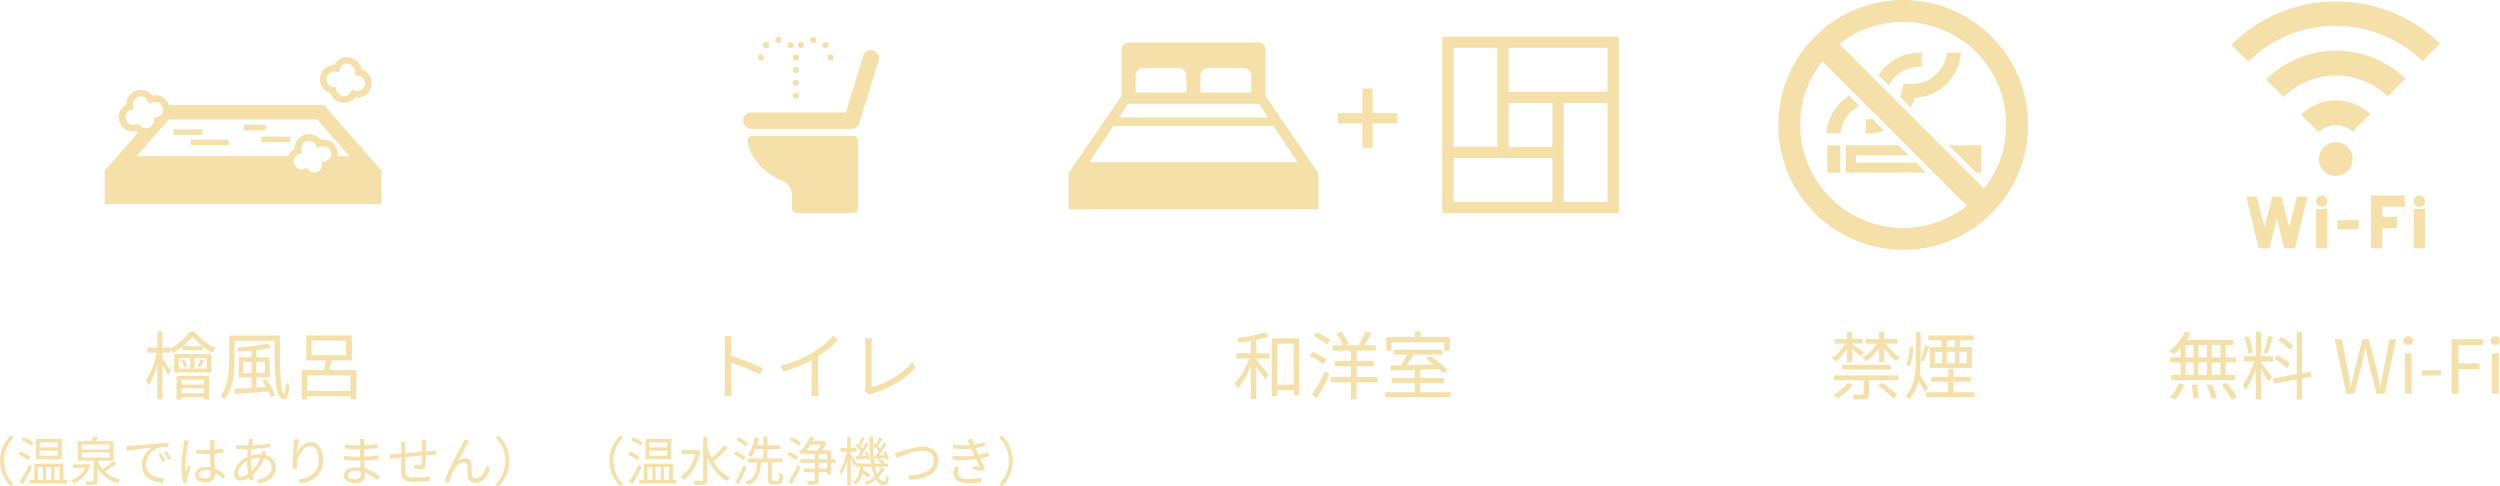 <?xml version="1.0" encoding="UTF-8"?><svg id="_レイヤー_2" xmlns="http://www.w3.org/2000/svg" viewBox="0 0 471.76 91.72"><defs><style>.cls-1{fill-rule:evenodd;}.cls-1,.cls-2{fill:#f4e0a8;stroke-width:0px;}</style></defs><g id="TXT"><rect class="cls-2" x="344.8" y="27.42" width="2.47" height="5.14"/><path class="cls-2" d="M353.31,22.46c-.24.03-.48.05-.72.06h-.52v2.65h.54c1-.03,1.97-.21,2.88-.52l-2.18-2.18Z"/><path class="cls-2" d="M360.56,20.28c.31-.58.55-1.19.73-1.83,2.08-.09,4.08-.9,5.66-2.29,1.65-1.45,2.72-3.44,3.02-5.6l.08-.6h-2.65l-.08.44c-.22,1.32-.84,2.52-1.79,3.48-1.22,1.23-2.84,1.92-4.56,1.95l-1.75.02-.42,1.7c-.06.26-.14.51-.23.75l1.99,1.99Z"/><path class="cls-2" d="M356.42,16.14c1.08-2.1,3.24-3.49,5.68-3.55h.52v-2.65h-.54c-3.14.06-5.97,1.72-7.59,4.26l1.93,1.93Z"/><path class="cls-2" d="M348.92,18.07c-.41.26-.81.56-1.18.88-1.65,1.45-2.72,3.44-3.02,5.6l-.08.6h2.65l.08-.44c.22-1.32.84-2.52,1.79-3.48.5-.51,1.07-.92,1.69-1.24l-1.93-1.93Z"/><polygon class="cls-2" points="372.85 32.57 373.82 32.57 373.82 27.42 367.71 27.42 372.85 32.57"/><polygon class="cls-2" points="361.54 30.68 350.22 30.68 350.22 29.31 360.16 29.31 358.28 27.42 348.33 27.42 348.33 32.57 363.42 32.57 361.54 30.68"/><path class="cls-2" d="M359.14,0c-13.02,0-23.57,10.55-23.57,23.57s10.55,23.57,23.57,23.57,23.57-10.55,23.57-23.57S372.15,0,359.14,0ZM372.88,9.83c3.67,3.67,5.69,8.55,5.69,13.74,0,4.43-1.47,8.62-4.18,12.04l-27.3-27.3c3.42-2.71,7.62-4.18,12.04-4.18,5.19,0,10.07,2.02,13.74,5.69ZM345.39,37.31c-3.67-3.67-5.69-8.55-5.69-13.74,0-4.43,1.47-8.62,4.18-12.04l27.3,27.3c-3.42,2.71-7.62,4.18-12.04,4.18-5.19,0-10.07-2.02-13.74-5.69Z"/><path class="cls-2" d="M150.26,40.18c-.45,0-.82-.37-.82-.82v-2.62c0-1.13-.67-2.14-1.71-2.58-2.1-.89-3.84-2.18-5.01-3.72-.89-1.17-1.46-2.49-1.63-3.84-.03-.23.04-.47.2-.64.15-.18.38-.28.61-.28h19.19c.45,0,.82.37.82.82v12.86c0,.45-.37.82-.82.82h-10.84Z"/><path class="cls-2" d="M160.65,24.32s-18.88,0-18.88,0c-.85,0-1.54-.69-1.54-1.54s.69-1.54,1.54-1.54h17.86l3.31-10.87.03-.05c.26-.53.79-.86,1.38-.86.24,0,.46.05.67.16.37.18.64.49.78.88.13.37.11.76-.05,1.12l-3.68,11.79-.02.05c-.26.53-.79.86-1.38.86,0,0-.01,0-.02,0Z"/><path class="cls-2" d="M143.58,11.42s-.08,0-.12-.01c-.04,0-.07-.02-.11-.03-.04-.01-.07-.03-.1-.05-.03-.02-.06-.05-.09-.07-.11-.11-.17-.26-.17-.42,0-.04,0-.08.01-.11,0-.04.02-.07.03-.11.01-.04.03-.07.05-.1.02-.03.05-.06.07-.09.03-.03.06-.05.09-.07.03-.02.07-.04.1-.05.04-.01.07-.03.11-.03.08-.02.15-.02.23,0,.04,0,.07.02.11.03.04.01.07.03.1.05.03.02.06.05.09.07.03.03.05.06.07.09.02.03.04.07.05.1.01.04.03.07.03.11,0,.04.01.08.01.11,0,.16-.06.31-.17.42-.03.03-.06.05-.09.07-.03.02-.07.04-.1.05-.04.02-.07.03-.11.03-.04,0-.08.01-.12.01Z"/><path class="cls-2" d="M144.13,8.92c-.23-.23-.23-.6,0-.83h0c.23-.23.6-.23.83,0h0c.23.23.23.6,0,.83h0c-.12.12-.27.17-.42.17h0c-.15,0-.3-.06-.42-.17ZM148.78,8.92h0c-.23-.23-.23-.6,0-.83h0c.23-.23.6-.23.83,0h0c.23.23.23.6,0,.83h0c-.12.12-.27.17-.42.17h0c-.15,0-.3-.06-.42-.17ZM146.28,7.55c0-.33.26-.59.59-.59h0c.33,0,.59.26.59.59h0c0,.33-.26.59-.59.59h0c-.33,0-.59-.26-.59-.59Z"/><path class="cls-2" d="M150.16,11.42s-.08,0-.11-.01c-.04,0-.08-.02-.11-.03-.04-.01-.07-.03-.1-.05-.03-.02-.06-.05-.09-.07-.03-.03-.05-.06-.07-.09-.02-.03-.04-.07-.05-.1-.01-.04-.03-.07-.03-.11,0-.04-.01-.08-.01-.11s0-.08.01-.12c0-.04.02-.07.03-.11.02-.04.03-.07.05-.1.02-.03.05-.06.07-.09.03-.03.06-.05.09-.07.03-.02.07-.04.1-.05.04-.01.07-.03.11-.03.08-.02.15-.02.23,0,.04,0,.07.02.11.03.04.01.07.03.1.05.03.02.06.05.09.07.03.03.05.06.07.09.02.03.04.07.05.1.01.04.03.07.03.11,0,.04.01.08.01.12s0,.08-.01.11c0,.04-.02.08-.03.11-.02.04-.03.07-.05.1-.02.03-.05.06-.07.09s-.06.05-.09.07c-.03.02-.07.04-.1.05-.04.02-.07.03-.11.03-.04,0-.08.01-.12.01Z"/><path class="cls-2" d="M150.71,8.92c-.23-.23-.23-.6,0-.83h0c.23-.23.6-.23.83,0h0c.23.23.23.6,0,.83h0c-.12.12-.27.17-.42.17h0c-.15,0-.3-.06-.42-.17ZM155.36,8.92c-.23-.23-.23-.6,0-.83h0c.23-.23.6-.23.83,0h0c.23.23.23.6,0,.83h0c-.11.12-.27.17-.42.17h0c-.15,0-.3-.06-.42-.17ZM152.86,7.55c0-.33.26-.59.59-.59h0c.33,0,.59.26.59.59h0c0,.33-.26.59-.59.59h0c-.33,0-.59-.26-.59-.59Z"/><path class="cls-2" d="M156.74,11.42s-.08,0-.12-.01c-.04,0-.07-.02-.11-.03-.04-.02-.07-.03-.1-.05-.03-.02-.06-.05-.09-.07-.03-.03-.05-.06-.07-.09-.02-.03-.04-.07-.05-.1-.01-.04-.03-.07-.03-.11,0-.04-.01-.08-.01-.12s0-.08.01-.11c0-.04.02-.07.03-.11.01-.04.03-.07.05-.1.02-.03.05-.06.07-.09.03-.03.06-.05.09-.07.03-.02.07-.04.1-.05.04-.01.07-.03.11-.03.08-.02.15-.02.23,0,.04,0,.07.02.11.03.04.01.07.03.1.05.03.02.06.05.09.07.03.03.05.06.07.09.02.03.04.07.05.1.01.04.03.07.03.11,0,.04.01.08.01.11s0,.08-.01.12c0,.04-.02.08-.03.11-.01.04-.03.07-.05.1-.02.03-.05.06-.07.09-.03.03-.06.05-.09.07-.03.02-.07.04-.1.05-.04.01-.07.03-.11.03-.04,0-.08.01-.12.01Z"/><path class="cls-2" d="M149.57,18.05c0-.33.26-.59.59-.59h0c.33,0,.59.26.59.59h0c0,.33-.26.59-.59.59h0c-.33,0-.59-.26-.59-.59ZM149.57,15.64c0-.33.26-.59.59-.59h0c.33,0,.59.26.59.59h0c0,.33-.26.59-.59.59h0c-.33,0-.59-.26-.59-.59ZM149.57,13.22c0-.33.26-.59.59-.59h0c.33,0,.59.26.59.59h0c0,.33-.26.59-.59.59h0c-.33,0-.59-.26-.59-.59Z"/><path class="cls-1" d="M460.45,8.22c-11.04-10.69-28.54-10.56-39.38.21l3.17,3.2c9.05-8.97,23.66-9.03,32.9-.1l3.32-3.32Z"/><path class="cls-1" d="M427.64,15l3.27,3.3c5.44-5.36,14.14-5.41,19.67-.13l3.32-3.32c-7.36-7.1-19-7.03-26.25.14Z"/><path class="cls-1" d="M447.3,21.5c-3.69-3.46-9.45-3.42-13.07.12l3.29,3.32c1.8-1.72,4.61-1.76,6.46-.12l3.32-3.32Z"/><path class="cls-1" d="M437.58,30.03c0-1.75,1.42-3.18,3.18-3.18s3.18,1.42,3.18,3.18-1.42,3.18-3.18,3.18-3.18-1.42-3.18-3.18Z"/><path class="cls-1" d="M437.06,37.96c0-.58.47-1.06,1.06-1.06s1.06.47,1.06,1.06-.47,1.06-1.06,1.06-1.06-.47-1.06-1.06Z"/><path class="cls-1" d="M455.48,37.96c0-.58.47-1.06,1.06-1.06s1.06.47,1.06,1.06-.47,1.06-1.06,1.06-1.06-.47-1.06-1.06Z"/><polygon class="cls-1" points="423.93 37.11 423.93 37.34 426.21 46.85 428.22 46.85 429.64 41.35 431.07 46.85 433.08 46.85 435.36 37.34 435.36 37.11 433.46 37.11 431.97 42.83 430.49 37.11 428.8 37.11 427.32 42.83 425.83 37.11 423.93 37.11"/><rect class="cls-2" x="437.06" y="39.44" width="2.12" height="7.41"/><rect class="cls-2" x="455.48" y="39.44" width="2.12" height="7.41"/><polyline class="cls-1" points="447.43 46.85 449.55 46.85 449.55 43.04 452.3 43.04 452.3 40.92 449.55 40.92 449.55 39.02 453.78 39.02 453.78 36.9 447.43 36.9 447.43 37.11"/><rect class="cls-2" x="441.08" y="41.56" width="4.02" height="1.69"/><path class="cls-2" d="M272.17,6.92v33.3h33.3V6.92h-33.3ZM274.28,9.03h8.28v18.67h-8.28V9.03ZM284.68,19.43h8.28v8.28h-8.28v-8.28ZM292.96,38.1h-18.67v-8.28h18.67v8.28ZM303.35,38.1h-8.28v-18.67h8.28v18.67ZM284.68,17.31v-8.28h18.67v8.28h-18.67Z"/><path class="cls-2" d="M238.79,18.12v-8.85c0-.68-.56-1.24-1.24-1.24h-24.68c-.68,0-1.24.56-1.24,1.24v8.85l-9.99,14.55v6.83h47.14v-6.83l-9.99-14.55ZM226.52,14.28c0-.8.66-1.46,1.46-1.46h6.67c.8,0,1.46.66,1.46,1.46v3.18h-9.59v-3.18ZM214.29,14.28c0-.8.66-1.46,1.46-1.46h6.67c.8,0,1.46.66,1.46,1.46v3.18h-9.59v-3.18ZM239.28,22.17h-28.15l1.7-2.57h24.75l1.7,2.57ZM205.56,30.61l4.53-6.86h30.22l4.53,6.86h-39.29Z"/><path class="cls-2" d="M259.01,27.91h-1.92v-4.64h-4.64v-1.92h4.64v-4.64h1.92v4.64h4.64v1.92h-4.64v4.64Z"/><path class="cls-2" d="M61.77,17.34c.18.1.37.18.56.23.22.63.66,1.16,1.26,1.49.41.23.86.33,1.3.33.81,0,1.6-.36,2.12-1.02,1.11.18,2.23-.35,2.79-1.38h0c.72-1.31.24-2.96-1.07-3.68-.17-.09-.35-.17-.54-.22-.12-.83-.63-1.57-1.38-1.98-1.31-.72-2.96-.24-3.68,1.07-.01.02-.02.04-.03.06,0,0-.01,0-.02,0-.97,0-1.9.53-2.38,1.41-.35.63-.43,1.37-.23,2.06.2.69.66,1.27,1.3,1.62ZM61.8,14.26c.26-.47.76-.76,1.29-.76.1,0,.2.01.3.03l.57.12.16-.56c.03-.11.07-.21.12-.3.39-.71,1.28-.97,1.98-.58.49.27.79.81.76,1.37l-.04.61.61.05c.21.02.4.08.59.18.71.39.97,1.28.58,1.98-.35.63-1.09.92-1.77.68l-.51-.18-.25.48v.02c-.4.7-1.29.96-1.99.57-.39-.22-.66-.59-.74-1.03l-.08-.46-.47-.05c-.19-.02-.37-.08-.54-.17-.34-.19-.59-.5-.7-.87-.11-.37-.07-.77.12-1.11Z"/><rect class="cls-2" x="32.73" y="24.41" width="5.47" height="1.03"/><rect class="cls-2" x="36" y="26.36" width="7.14" height="1.03"/><rect class="cls-2" x="46.02" y="23.57" width="4.13" height="1.03"/><rect class="cls-2" x="49.31" y="25.79" width="5.47" height="1.03"/><path class="cls-2" d="M61.13,19.83h-29.26c-.35-1.08-1.37-1.87-2.58-1.87-.2,0-.39.02-.58.06-.51-.66-1.31-1.07-2.16-1.07-1.49,0-2.71,1.22-2.71,2.71,0,.02,0,.05,0,.07-.86.47-1.43,1.38-1.43,2.39,0,1.49,1.22,2.71,2.71,2.71.21,0,.41-.02.61-.07.1.09.21.17.32.25l-6.29,7.17v6.31h52.21v-6.31l-10.84-12.35ZM25.68,23.48c-.18.07-.36.11-.55.11-.81,0-1.46-.66-1.46-1.46,0-.64.43-1.22,1.04-1.4l.56-.17-.13-.57c-.02-.11-.04-.22-.04-.33,0-.81.66-1.46,1.46-1.46.56,0,1.08.33,1.32.84l.26.55.56-.25c.19-.08.39-.13.6-.13.81,0,1.46.66,1.46,1.46,0,.72-.51,1.33-1.22,1.44l-.53.09v.54s0,.02,0,.02c0,.8-.66,1.46-1.46,1.46-.45,0-.86-.2-1.14-.55l-.29-.37-.43.18ZM56.88,28.34c-.02-.11-.04-.22-.04-.33,0-.81.66-1.46,1.46-1.46.56,0,1.08.33,1.32.84l.26.55.56-.25c.19-.08.39-.13.6-.13.81,0,1.46.66,1.46,1.46,0,.72-.51,1.33-1.22,1.44l-.53.09v.54s0,.02,0,.03c0,.8-.66,1.46-1.46,1.46-.45,0-.86-.2-1.14-.55l-.29-.37-.43.18c-.18.07-.36.11-.55.11-.81,0-1.46-.66-1.46-1.46,0-.64.43-1.22,1.04-1.4l.56-.17-.13-.57ZM63.71,29.47c.02-.14.04-.29.04-.44,0-1.49-1.22-2.71-2.71-2.71-.2,0-.39.02-.58.06-.51-.66-1.31-1.07-2.16-1.07-1.49,0-2.71,1.22-2.71,2.71,0,.02,0,.05,0,.07-.56.3-1,.8-1.23,1.38h-28.58l6.06-6.92h28.04l6.06,6.92h-2.23Z"/><path class="cls-2" d="M36.71,62.58c1.01,1.27,2.55,2.48,3.98,3.11-.18.25-.42.6-.56.88-.62-.32-1.27-.76-1.89-1.23v.73h-3.8v-.71c-.6.49-1.26.94-1.93,1.29-.08-.21-.25-.49-.41-.7v.6h-1.46v1.05c.38.52,1.39,2.07,1.62,2.44l-.56.77c-.2-.45-.67-1.32-1.06-2.02v6.54h-.95v-6.4c-.45,1.47-1.02,2.9-1.61,3.78-.13-.27-.38-.67-.55-.91.84-1.16,1.67-3.35,2.06-5.25h-1.76v-.97h1.86v-3.03h.95v3.03h1.46v.2c1.5-.76,2.96-2.04,3.67-3.19h.94ZM32.87,66.81h7.03v3.46h-7.03v-3.46ZM33.31,70.92h6.14v4.44h-.97v-.42h-4.23v.48h-.94v-4.5ZM33.74,69.55h2.16v-2h-2.16v2ZM34.72,67.82c.28.41.55.95.63,1.29l-.56.25c-.08-.38-.35-.94-.6-1.34l.53-.2ZM34.25,71.65v.91h4.23v-.91h-4.23ZM38.48,74.2v-.97h-4.23v.97h4.23ZM38.22,65.33c-.76-.59-1.44-1.25-1.93-1.86-.43.6-1.08,1.26-1.81,1.86h3.74ZM39.02,67.54h-2.31v2h2.31v-2ZM37.25,69.14c.22-.38.52-.98.64-1.37l.62.27c-.27.48-.53.98-.76,1.33l-.5-.22Z"/><path class="cls-2" d="M52.81,63.33c-.01,5.2.01,10.94.84,10.94.18,0,.25-.95.28-2.17.18.28.45.57.64.74-.1,1.81-.31,2.51-1.02,2.51-1.71,0-1.69-4.96-1.74-11.07h-7.56v3.53c0,2.27-.24,5.45-1.82,7.56-.17-.18-.59-.46-.83-.59,1.5-1.99,1.65-4.83,1.65-6.98v-4.48h9.55ZM50.24,71.58c.73.92,1.43,2.21,1.67,3.07l-.85.31c-.08-.31-.22-.69-.42-1.08-2.33.17-4.71.34-6.36.46l-.07-.95c.87-.04,2-.11,3.26-.18v-1.98h-2.42v-3.8h2.42v-1.25c-.85.08-1.72.15-2.54.18-.04-.21-.17-.56-.28-.77,2.03-.14,4.45-.42,5.79-.78l.73.76c-.77.21-1.74.38-2.77.5v1.36h2.48v3.8h-2.48v1.92l1.81-.11c-.24-.42-.49-.83-.76-1.19l.8-.27ZM47.47,70.4v-2.13h-1.58v2.13h1.58ZM48.39,68.27v2.13h1.6v-2.13h-1.6Z"/><path class="cls-2" d="M67.23,69.83v5.49h-1.09v-.56h-8.12v.59h-1.06v-5.52h4.15c.14-.56.28-1.22.38-1.82h-3.7v-4.71h8.61v4.71h-3.8c-.15.62-.34,1.26-.5,1.82h5.14ZM66.13,73.79v-2.98h-8.12v2.98h8.12ZM58.79,67.03h6.5v-2.77h-6.5v2.77Z"/><path class="cls-2" d="M0,86.96c0-1.95.79-3.54,1.99-4.76l.6.31c-1.15,1.19-1.86,2.67-1.86,4.45s.71,3.26,1.86,4.45l-.6.31c-1.2-1.22-1.99-2.81-1.99-4.76Z"/><path class="cls-2" d="M5.3,86.84c-.39-.34-1.19-.81-1.83-1.09l.38-.53c.64.25,1.44.68,1.85,1.01l-.4.61ZM6.06,88.15c-.49,1.04-1.16,2.28-1.71,3.2l-.63-.46c.51-.76,1.25-2.06,1.79-3.19l.55.45ZM5.86,84.12c-.39-.34-1.18-.79-1.8-1.07l.39-.53c.63.24,1.43.67,1.83,1l-.42.6ZM12.63,90.57v.66h-7v-.66h.85v-3.08h5.48v3.08h.67ZM11.63,86.64h-4.83v-3.81h4.83v3.81ZM7.15,90.57h.97v-2.44h-.97v2.44ZM10.9,83.46h-3.4v.97h3.4v-.97ZM10.9,85.03h-3.4v.98h3.4v-.98ZM8.7,88.13v2.44h.98v-2.44h-.98ZM10.27,88.13v2.44h.98v-2.44h-.98Z"/><path class="cls-2" d="M17.07,87.79c-.55,1.7-1.8,2.85-3.2,3.44-.09-.18-.29-.45-.45-.6,1.11-.41,2.15-1.25,2.7-2.34h-2.32v-.66h2.68l.13-.03.46.19ZM21.99,87.49c-.65.51-1.5,1.08-2.19,1.49.77.73,1.76,1.28,2.89,1.56-.17.17-.38.45-.49.66-1.62-.5-2.92-1.52-3.8-2.89v2.36c0,.43-.09.63-.41.74s-.85.11-1.62.11c-.04-.19-.14-.48-.25-.68.62.02,1.17.02,1.33,0,.18,0,.22-.05.22-.19v-3.73h-2.97v-3.66h2.51c.17-.31.33-.66.42-.93l.86.16c-.15.27-.31.53-.47.77h3.39v3.66h-3.01v.12c.25.54.57,1.04.97,1.49.69-.43,1.49-1.05,1.99-1.52l.63.47ZM15.43,84.81h5.22v-.95h-5.22v.95ZM15.43,86.33h5.22v-.96h-5.22v.96Z"/><path class="cls-2" d="M24.76,84.13c.65-.06,2.52-.24,4.34-.4,1.08-.09,2.01-.14,2.67-.17v.8c-.57,0-1.43.01-1.94.16-1.41.45-2.26,1.96-2.26,3.13,0,1.93,1.8,2.54,3.41,2.6l-.29.84c-1.83-.08-3.92-1.06-3.92-3.27,0-1.54.93-2.8,1.84-3.34-.87.1-3.57.36-4.64.58l-.09-.88c.38-.01.69-.03.88-.05ZM31.19,86.96l-.51.24c-.23-.48-.52-1-.82-1.41l.51-.22c.23.33.61.95.82,1.39ZM32.33,86.53l-.52.24c-.24-.48-.53-.97-.85-1.39l.5-.23c.24.33.63.94.87,1.38Z"/><path class="cls-2" d="M35.63,83.16c-.06.16-.14.49-.17.67-.2.92-.49,2.88-.49,3.99,0,.48.02.87.09,1.35.16-.45.39-1.04.56-1.44l.42.33c-.25.69-.6,1.7-.7,2.19-.03.13-.06.32-.05.44,0,.1.02.24.03.34l-.71.06c-.2-.71-.38-1.8-.38-3.14,0-1.45.33-3.34.45-4.16.04-.23.07-.49.07-.7l.88.07ZM42.07,90.36c-.49-.46-.98-.85-1.49-1.13v.18c0,.82-.38,1.62-1.72,1.62s-2.06-.55-2.06-1.43c0-.83.74-1.51,2.04-1.51.33,0,.64.03.92.09-.03-.76-.09-1.71-.1-2.53-.32.01-.63.02-.95.02-.56,0-1.08-.03-1.66-.06v-.76c.56.06,1.1.09,1.68.09.31,0,.62-.01.93-.02v-1.23c0-.17-.02-.43-.05-.6h.91c-.03.19-.05.39-.06.59,0,.27-.02.73-.03,1.19.6-.04,1.18-.12,1.71-.23v.78c-.54.09-1.12.15-1.71.19,0,.99.08,1.98.12,2.81.8.32,1.43.83,1.95,1.29l-.43.65ZM39.79,88.89c-.32-.11-.66-.16-1.01-.16-.74,0-1.25.33-1.25.79,0,.49.48.77,1.19.77.84,0,1.08-.41,1.08-1.07,0-.09,0-.21,0-.33Z"/><path class="cls-2" d="M50.09,85.85c1.24.33,1.98,1.25,1.98,2.34,0,1.42-.94,2.66-3.24,3.02l-.43-.67c1.78-.19,2.88-1.11,2.88-2.39,0-.75-.49-1.43-1.42-1.68-.55,1.4-1.35,2.49-2.19,3.2.08.28.16.55.24.8l-.73.22c-.05-.17-.11-.35-.16-.55-.54.33-1.13.54-1.66.54-.67,0-1.18-.4-1.18-1.25,0-1.27,1.11-2.58,2.47-3.2.02-.5.07-1,.11-1.46-.21.01-.41.01-.6.01-.43,0-1.2-.04-1.6-.06l-.02-.75c.34.05,1.21.12,1.63.12.22,0,.44,0,.66-.01.03-.29.06-.55.08-.76.02-.16.03-.35.03-.47l.84.02c-.05.13-.09.31-.12.44-.04.21-.08.46-.12.75,1.25-.06,2.45-.19,3.47-.42v.75c-1.03.17-2.35.3-3.56.36-.04.38-.07.8-.1,1.22.55-.17,1.16-.26,1.66-.26.12,0,.24,0,.36.01l.03-.09c.04-.15.09-.41.1-.57l.8.2c-.06.13-.14.4-.2.55v.04ZM46.62,86.98c-.96.55-1.69,1.53-1.69,2.33,0,.4.19.6.56.6s.86-.17,1.36-.52c-.14-.71-.23-1.5-.23-2.24v-.17ZM49,86.36c-.64,0-1.21.14-1.68.31v.39c0,.63.07,1.23.17,1.8.65-.61,1.24-1.41,1.67-2.5h-.16Z"/><path class="cls-2" d="M56.46,82.91c-.21.73-.4,2.06-.46,2.75.39-1.02,1.43-2.25,2.68-2.25,1.32,0,2.27,1.32,2.27,3.4,0,2.75-1.73,3.96-4.19,4.41l-.47-.72c2.15-.33,3.83-1.19,3.83-3.68,0-1.56-.52-2.68-1.57-2.68-1.23,0-2.37,1.79-2.49,3.09-.05.38-.05.72.02,1.21l-.78.06c-.05-.37-.1-.93-.1-1.57,0-.94.18-2.4.3-3.2.04-.31.07-.61.08-.85l.88.03Z"/><path class="cls-2" d="M71.22,90.64c-.58-.53-1.4-1.13-2.39-1.49,0,.25.02.47.02.62,0,.68-.46,1.39-1.75,1.39-1.42,0-2.21-.51-2.21-1.47,0-.9.87-1.51,2.3-1.51.29,0,.56.02.83.06-.02-.44-.04-.91-.05-1.32h-.55c-.68,0-1.78-.06-2.49-.14v-.76c.67.12,1.84.19,2.49.19h.53v-1.42h-.49c-.69,0-1.74-.08-2.33-.15v-.74c.6.11,1.66.19,2.32.19h.51v-.65c0-.16,0-.45-.03-.59h.85c-.03.18-.04.37-.05.66,0,.12,0,.31,0,.55.86-.03,1.67-.11,2.54-.24v.73c-.77.08-1.62.16-2.55.21v1.42c.95-.04,1.86-.13,2.75-.26v.75c-.92.12-1.8.19-2.74.23.02.51.05,1.03.07,1.5,1.31.36,2.32,1.09,2.88,1.54l-.45.7ZM68.05,88.93c-.31-.06-.63-.09-.96-.09-.94,0-1.45.36-1.45.81s.39.8,1.37.8c.57,0,1.05-.17,1.05-.85,0-.17-.01-.4-.01-.67Z"/><path class="cls-2" d="M80.43,83.09c-.02.16-.04.5-.05.71,0,.45-.01.94-.01,1.38.39-.03.76-.06,1.08-.08.26,0,.54-.03.78-.05v.8c-.16-.01-.53,0-.78,0-.29.01-.67.02-1.1.05-.02.73-.06,1.62-.15,2.08-.09.44-.31.57-.76.57-.36,0-1.04-.1-1.31-.14l.02-.71c.34.07.76.13.99.13s.34-.04.37-.26c.05-.33.09-.99.11-1.61-1.02.08-2.18.19-3.16.29-.01,1.02-.02,2.05,0,2.43.03,1.07.04,1.43,1.76,1.43,1.07,0,2.3-.11,2.94-.22l-.03.84c-.66.07-1.87.17-2.87.17-2.29,0-2.51-.53-2.56-2.11,0-.43,0-1.47,0-2.46l-1.05.11c-.31.04-.74.1-1.01.14l-.08-.82c.3,0,.67-.02,1.03-.05.25-.02.64-.06,1.11-.1v-1.38c0-.3-.01-.53-.05-.83h.87c-.02.22-.03.49-.03.8v1.33c.95-.09,2.1-.2,3.15-.29v-1.41c0-.22-.02-.57-.05-.74h.85Z"/><path class="cls-2" d="M88.27,83.72c-.44.68-1.4,2.43-1.91,3.39.48-.43.98-.6,1.45-.6.66,0,1.14.43,1.17,1.21.02.59,0,1.35.04,1.83.03.49.36.7.79.7,1.1,0,1.75-1.36,2.01-2.41l.66.53c-.52,1.6-1.36,2.71-2.8,2.71-1.05,0-1.4-.68-1.43-1.26-.04-.58-.02-1.35-.05-1.88-.02-.44-.27-.69-.72-.69-.8,0-1.53.8-1.92,1.58-.3.59-.72,1.76-.85,2.25l-.87-.29c.73-2,2.96-6.19,3.5-7.14.11-.24.24-.48.36-.77l.89.36c-.09.11-.21.29-.32.48Z"/><path class="cls-2" d="M96.1,86.96c0,1.95-.79,3.54-1.99,4.76l-.6-.31c1.15-1.19,1.86-2.67,1.86-4.45s-.71-3.26-1.86-4.45l.6-.31c1.2,1.22,1.99,2.81,1.99,4.76Z"/><path class="cls-2" d="M143.45,70.68c-1.53-.83-3.95-1.77-5.5-2.26v4.62c.01.45.04,1.19.1,1.65h-1.34c.06-.45.08-1.13.08-1.65v-8.15c0-.39-.03-1.02-.11-1.46h1.37c-.04.43-.1,1.04-.1,1.46v2.28c1.85.56,4.5,1.57,5.98,2.31l-.48,1.19Z"/><path class="cls-2" d="M158.12,64.18c-.97.98-2.31,2.13-3.75,3.04v6c0,.53.03,1.22.08,1.5h-1.37c.04-.27.08-.97.08-1.5v-5.29c-1.5.83-3.43,1.64-5.27,2.19l-.64-1.09c2.34-.55,4.72-1.61,6.26-2.58,1.43-.88,2.9-2.1,3.68-3.1l.92.84Z"/><path class="cls-2" d="M163.17,73.83c.1-.22.14-.41.14-.69v-8.01c0-.38-.07-.99-.11-1.27h1.37c-.06.35-.1.87-.1,1.27v7.94c2.68-.67,5.92-2.52,7.66-4.78l.63.98c-1.82,2.26-4.71,3.98-8.2,5-.15.04-.38.11-.59.25l-.81-.7Z"/><path class="cls-2" d="M115.01,86.96c0-1.95.79-3.54,1.99-4.76l.6.31c-1.15,1.19-1.86,2.67-1.86,4.45s.71,3.26,1.86,4.45l-.6.31c-1.2-1.22-1.99-2.81-1.99-4.76Z"/><path class="cls-2" d="M120.31,86.84c-.39-.34-1.19-.81-1.83-1.09l.38-.53c.64.25,1.44.68,1.85,1.01l-.4.61ZM121.07,88.15c-.49,1.04-1.16,2.28-1.71,3.2l-.63-.46c.51-.76,1.25-2.06,1.79-3.19l.55.45ZM120.87,84.12c-.39-.34-1.18-.79-1.8-1.07l.39-.53c.63.24,1.43.67,1.83,1l-.42.6ZM127.64,90.57v.66h-7v-.66h.85v-3.08h5.48v3.08h.67ZM126.64,86.64h-4.83v-3.81h4.83v3.81ZM122.16,90.57h.97v-2.44h-.97v2.44ZM125.91,83.46h-3.4v.97h3.4v-.97ZM125.91,85.03h-3.4v.98h3.4v-.98ZM123.71,88.13v2.44h.98v-2.44h-.98ZM125.28,88.13v2.44h.98v-2.44h-.98Z"/><path class="cls-2" d="M132.16,85.1c-.5,2.62-1.71,4.47-3.17,5.46-.12-.18-.42-.47-.59-.59,1.3-.81,2.36-2.3,2.84-4.29h-2.6v-.74h2.88l.15-.03.49.19ZM137.34,84.49c-.79.87-1.87,1.92-2.73,2.59.77,1.35,1.81,2.44,3.13,3.01-.18.15-.44.45-.56.67-1.73-.85-2.93-2.53-3.72-4.58v4.29c0,.53-.14.77-.47.91-.33.13-.91.15-1.83.15-.03-.22-.18-.59-.3-.81.72.03,1.36.02,1.56.02.2-.01.27-.07.27-.27v-8.05h.77v1.81c.21.79.49,1.55.84,2.26.8-.7,1.78-1.7,2.37-2.48l.67.48Z"/><path class="cls-2" d="M140.24,86.85c-.37-.36-1.13-.85-1.75-1.16l.41-.53c.61.29,1.38.74,1.78,1.09l-.44.6ZM140.91,88.16c-.42,1.05-1,2.3-1.49,3.24l-.66-.45c.46-.79,1.12-2.1,1.61-3.22l.54.43ZM140.64,84.23c-.35-.38-1.08-.89-1.68-1.22l.44-.5c.6.3,1.33.78,1.7,1.15l-.46.57ZM146.78,90.73c.25,0,.3-.21.33-1.5.16.13.45.26.65.31-.07,1.47-.24,1.86-.91,1.86h-1.01c-.74,0-.93-.22-.93-.99v-3.18h-1.29c-.14,2.13-.53,3.52-2.48,4.31-.08-.18-.29-.46-.46-.59,1.79-.66,2.09-1.86,2.2-3.72h-1.74v-.71h2.91v-1.78h-1.46c-.23.57-.48,1.09-.77,1.49-.15-.11-.47-.32-.65-.4.6-.79,1.02-2.03,1.26-3.28l.74.14c-.09.46-.2.91-.34,1.34h1.22v-1.63h.73v1.63h2.46v.71h-2.46v1.78h2.85v.71h-1.99v3.17c0,.28.04.33.29.33h.85Z"/><path class="cls-2" d="M150.2,86.86c-.35-.35-1.09-.8-1.69-1.07l.36-.56c.59.25,1.34.67,1.71,1.01l-.38.62ZM148.81,90.89c.5-.75,1.22-2.07,1.75-3.2l.5.49c-.49,1.06-1.14,2.29-1.68,3.21l-.57-.5ZM150.74,84.17c-.37-.37-1.12-.84-1.73-1.13l.37-.54c.61.25,1.37.69,1.74,1.05l-.38.62ZM157.67,87.35h-.85v2.14h-.72v-.4h-1.61v1.49c0,.44-.1.64-.41.76-.3.12-.81.13-1.58.12-.03-.2-.14-.5-.25-.71.59.02,1.15.02,1.3.02.16-.01.21-.05.21-.2v-1.48h-2.07v-.67h2.07v-1.07h-2.74v-.68h2.74v-1.01h-1.93v-.3c-.16.17-.3.33-.46.47-.12-.13-.41-.38-.59-.5.84-.71,1.66-1.82,2.14-2.95l.71.21c-.1.23-.2.44-.32.66h2.04l.13-.04.5.34c-.22.47-.57,1-.9,1.44h1.74v1.68h.85v.68ZM152.93,83.9c-.24.38-.5.76-.78,1.09h2.09c.25-.3.52-.71.71-1.09h-2.02ZM154.49,86.67h1.61v-1.01h-1.61v1.01ZM156.1,87.35h-1.61v1.07h1.61v-1.07Z"/><path class="cls-2" d="M166.93,88.47c-.28.6-.68,1.14-1.16,1.61.28.53.61.82.99.82.29,0,.4-.24.45-1.14.13.14.36.27.51.33-.12,1.12-.34,1.45-1,1.45-.6,0-1.07-.37-1.45-1.03-.51.4-1.1.74-1.74,1-.09-.12-.27-.35-.4-.47.71-.28,1.35-.65,1.87-1.1-.21-.52-.38-1.15-.51-1.87h-1.56c0,.2-.04.39-.06.58.49.3,1.07.7,1.38.98l-.42.51c-.24-.23-.66-.56-1.08-.85-.21.9-.58,1.68-1.31,2.21-.1-.15-.29-.38-.45-.49.91-.63,1.18-1.75,1.28-2.94h-.71v-.56l-.31.44c-.13-.32-.44-.93-.71-1.43v4.99h-.67v-4.62c-.3,1.06-.69,2.08-1.1,2.72-.08-.18-.25-.46-.37-.62.57-.83,1.13-2.41,1.4-3.76h-1.19v-.68h1.26v-2.16h.67v2.16h1.08v.68h-1.08v.45c.26.36.94,1.45,1.09,1.73l-.04.06h2.8c-.22-1.45-.31-3.19-.32-5.07h.67c-.02,1.95.09,3.68.3,5.07h1.36c-.24-.2-.56-.43-.84-.58l.35-.36c.38.2.83.49,1.06.72l-.21.22h.82v.6h-2.44c.1.53.22.99.36,1.38.33-.37.6-.78.79-1.22l.64.24ZM161.82,86.11c.21-.28.44-.62.67-.97-.26-.32-.69-.73-1.06-1.02l.31-.41c.08.06.16.12.24.18.22-.43.46-.99.6-1.4l.58.23c-.26.49-.56,1.08-.81,1.49.17.15.32.3.43.44.24-.41.46-.82.62-1.17l.54.26c-.43.74-.99,1.65-1.5,2.33l.98-.06c-.08-.22-.17-.43-.27-.62l.46-.17c.26.45.49,1.06.56,1.44l-.49.21c-.02-.1-.04-.22-.08-.34-.72.06-1.41.13-2.02.19l-.11-.59.35-.02ZM165.24,86.01c.19-.25.4-.55.6-.88-.25-.32-.67-.72-1.05-1.01l.31-.41c.07.06.15.11.23.18.22-.43.47-.99.61-1.4l.58.23c-.25.5-.57,1.08-.82,1.48.16.16.32.31.44.45.24-.41.46-.82.62-1.17l.54.26c-.42.71-.95,1.57-1.43,2.23l1.06-.07c-.09-.2-.19-.4-.29-.57l.46-.19c.27.46.55,1.06.62,1.44l-.48.23c-.02-.12-.06-.26-.12-.41-.75.08-1.46.13-2.09.19l-.11-.56.32-.02Z"/><path class="cls-2" d="M169.92,85.25c.84-.26,2.78-.98,4.23-.98,1.64,0,2.95.95,2.95,2.61,0,2.38-2.36,3.53-5.42,3.7l-.35-.83c2.59-.07,4.89-.85,4.89-2.88,0-1.04-.75-1.85-2.09-1.85-1.63,0-4.15,1.09-4.93,1.4l-.37-.88c.36-.07.72-.18,1.09-.29Z"/><path class="cls-2" d="M186.63,86.09c-.44.15-1.01.29-1.68.42.29.63.61,1.3.89,1.82l-.39.49c-.5-.09-1.3-.2-1.93-.28l.07-.61c.48.06.95.11,1.26.14-.19-.39-.42-.91-.65-1.43-1.28.17-2.9.19-4.43.09l-.03-.73c1.51.14,2.98.13,4.16-.02l-.35-.81c-.08-.17-.15-.35-.22-.51-1,.09-2.25.09-3.48-.02l-.05-.73c1.18.13,2.29.15,3.24.08-.05-.11-.09-.21-.13-.3-.15-.31-.24-.49-.37-.7l.9-.19c.09.34.22.72.37,1.1.69-.11,1.39-.26,1.97-.47l.14.71c-.51.16-1.16.31-1.84.42l.18.41c.08.21.22.52.39.89.78-.14,1.38-.32,1.83-.49l.15.72ZM180.94,88.15c-.12.31-.23.75-.23,1.01,0,.76.6,1.24,2.01,1.24.8,0,1.74-.07,2.44-.23l-.02.81c-.62.11-1.58.19-2.39.19-1.77,0-2.81-.61-2.81-1.85,0-.42.12-.88.23-1.24l.77.07Z"/><path class="cls-2" d="M191.11,86.96c0,1.95-.79,3.54-1.99,4.76l-.6-.31c1.15-1.19,1.86-2.67,1.86-4.45s-.71-3.26-1.86-4.45l.6-.31c1.2,1.22,1.99,2.81,1.99,4.76Z"/><path class="cls-2" d="M237.06,66.67h2.44v.97h-2.44v.36c.53.56,1.99,2.27,2.34,2.7l-.63.85c-.32-.53-1.11-1.58-1.71-2.37v6.12h-1.02v-6.16c-.69,1.62-1.61,3.21-2.51,4.17-.11-.28-.38-.7-.57-.95,1.06-1.06,2.19-2.98,2.82-4.73h-2.47v-.97h2.73v-2.33c-.78.13-1.57.24-2.31.34-.06-.25-.17-.59-.29-.83,1.85-.25,4.03-.67,5.27-1.16l.7.81c-.64.24-1.47.46-2.34.64v2.52ZM245.16,63.86v10.77h-1.04v-1.05h-3.12v1.15h-1.02v-10.87h5.18ZM244.12,72.57v-7.72h-3.12v7.72h3.12Z"/><path class="cls-2" d="M249.72,68.71c-.56-.48-1.67-1.12-2.58-1.53l.56-.76c.9.35,2.03.95,2.59,1.41l-.57.87ZM247.59,74.48c.71-1.08,1.72-2.9,2.49-4.48l.77.66c-.69,1.47-1.61,3.21-2.38,4.5l-.88-.67ZM248.46,62.68c.9.38,2,1.01,2.56,1.53l-.62.83c-.53-.5-1.62-1.19-2.52-1.61l.57-.74ZM259.94,72.14h-3.95v3.21h-1.05v-3.21h-3.82v-.99h3.82v-2.06h-3.07v-.95h3.07v-1.99h-3.47v-.98h1.95c-.24-.63-.74-1.54-1.22-2.2l.92-.38c.53.69,1.11,1.64,1.33,2.27l-.67.31h3.21l-.57-.21c.42-.66.97-1.68,1.26-2.41l1.09.36c-.42.78-.92,1.65-1.34,2.26h2.19v.98h-3.61v1.99h3.18v.95h-3.18v2.06h3.95v.99Z"/><path class="cls-2" d="M273.75,74.01v.94h-12.33v-.94h5.57v-1.75h-4.3v-.92h4.3v-1.57c-1.69.06-3.26.1-4.5.14l-.06-.95c.57-.01,1.23-.01,1.95-.03.41-.6.85-1.37,1.19-2.03h-2.58v-.92h9.2v.92h-5.44c-.39.66-.85,1.39-1.29,2,1.57-.04,3.33-.08,5.08-.14-.46-.38-.95-.74-1.4-1.05l.74-.52c1.18.74,2.59,1.88,3.25,2.69l-.78.59c-.21-.25-.49-.55-.83-.85-1.16.04-2.35.08-3.5.11v1.61h4.48v.92h-4.48v1.75h5.7ZM262.58,66.18h-.99v-2.58h5.41v-1.04h1.05v1.04h5.52v2.58h-1.04v-1.61h-9.95v1.61Z"/><path class="cls-2" d="M348.55,65.83c-.63.97-1.43,1.88-2.2,2.41-.17-.22-.43-.55-.64-.71.91-.55,1.89-1.61,2.52-2.69h-2.02v-.87h2.34v-1.41h.97v1.41h1.95v.87h-1.95v.13c.52.32,1.82,1.26,2.17,1.54l-.56.69c-.32-.29-1.04-.88-1.61-1.34v2.51h-.97v-2.52ZM349.62,72.57c-.71,1.01-1.85,1.99-2.84,2.61-.18-.18-.6-.49-.83-.66,1.02-.55,2.07-1.39,2.69-2.26l.98.31ZM346.1,70.84h12.12v.9h-5.5v2.52c0,.57-.13.83-.59.97-.45.15-1.16.15-2.26.15-.06-.28-.22-.64-.36-.92.88.04,1.65.04,1.88.03.24-.01.29-.07.29-.25v-2.49h-5.58v-.9ZM347.68,68.85h9.1v.87h-9.1v-.87ZM355.86,64.84c.67,1.01,1.72,2.07,2.65,2.61-.21.17-.53.49-.66.71-.76-.53-1.62-1.46-2.28-2.4v2.59h-.98v-2.66c-.69.99-1.58,1.93-2.45,2.47-.15-.22-.42-.53-.63-.7.97-.53,2.04-1.58,2.72-2.62h-2.12v-.87h2.48v-1.41h.98v1.41h2.45v.87h-2.16ZM355.18,72.24c.99.69,2.25,1.7,2.89,2.37l-.84.55c-.6-.66-1.83-1.71-2.86-2.41l.81-.5Z"/><path class="cls-2" d="M363.23,73.93c-.24-.48-.74-1.41-1.18-2.12-.29,1.26-.83,2.45-1.74,3.52-.14-.2-.43-.52-.63-.66,1.69-2.02,1.88-4.57,1.88-7.09v-4.86h.87v4.86c0,1.05-.03,2.1-.17,3.1.38.53,1.39,2.19,1.62,2.58l-.66.67ZM361.05,65.5c-.06,1.16-.28,2.68-.69,3.63l-.67-.35c.38-.84.62-2.24.67-3.38l.69.1ZM364.04,65.36c-.32.94-.69,2.12-1,2.84l-.56-.22c.27-.76.62-2.03.77-2.87l.79.25ZM372.55,74.01v.91h-9.09v-.91h4.17v-2h-3.28v-.88h3.28v-1.48h1.02v1.48h3.28v.88h-3.28v2h3.89ZM366.42,64.22h-2.55v-.92h8.52v.92h-2.52v1.29h2.24v3.91h-7.9v-3.91h2.21v-1.29ZM365.1,68.55h1.4v-2.16h-1.4v2.16ZM368.9,64.22h-1.53v1.29h1.53v-1.29ZM367.37,66.39v2.16h1.53v-2.16h-1.53ZM371.14,66.39h-1.37v2.16h1.37v-2.16Z"/><path class="cls-2" d="M411.47,65.65c-.41.46-.84.9-1.26,1.25-.2-.2-.6-.55-.85-.69,1.2-.88,2.33-2.24,2.98-3.66l.99.29c-.21.45-.46.9-.74,1.32h8.84v.92h-1.44v2.37h1.96v.92h-1.96v2.4h1.76v.94h-12v-.94h1.72v-2.4h-1.95v-.92h1.95v-1.81ZM409.42,74.95c.73-.57,1.39-1.64,1.74-2.65l.97.24c-.34,1.05-.97,2.16-1.72,2.82l-.98-.41ZM412.4,67.46h1.55v-2.37h-1.55v2.37ZM412.4,70.78h1.55v-2.4h-1.55v2.4ZM414.53,72.56c.17.83.32,1.89.34,2.52l-.99.14c-.01-.64-.13-1.72-.29-2.56l.95-.1ZM416.47,67.46v-2.37h-1.62v2.37h1.62ZM414.84,68.38v2.4h1.62v-2.4h-1.62ZM417.38,72.49c.38.8.76,1.88.9,2.54l-1.01.21c-.14-.66-.5-1.74-.85-2.56l.97-.18ZM419,65.09h-1.64v2.37h1.64v-2.37ZM419,68.38h-1.64v2.4h1.64v-2.4ZM420.21,72.25c.7.84,1.53,1.99,1.91,2.75l-1.04.38c-.34-.74-1.13-1.93-1.82-2.8l.95-.32Z"/><path class="cls-2" d="M426.64,68.41c.39.43,1.79,2.28,2.1,2.76l-.69.81c-.25-.52-.91-1.6-1.41-2.38v5.74h-.97v-5.76c-.52,1.5-1.23,3.05-1.93,3.99-.11-.29-.36-.76-.52-1.01.8-.98,1.68-2.79,2.17-4.36h-1.96v-.98h2.24v-4.62h.97v4.62h2.28v.98h-2.28v.2ZM424.29,66.73c-.07-.83-.39-2.12-.76-3.1l.76-.18c.41.97.73,2.24.83,3.07l-.83.21ZM428.93,63.62c-.34,1.05-.77,2.37-1.15,3.15l-.67-.22c.32-.83.71-2.21.92-3.15l.9.22ZM434.39,71.41v3.94h-.98v-3.75l-4.34.78-.17-.97,4.51-.8v-8.04h.98v7.86l1.65-.29.15.95-1.81.32ZM431.55,69.45c-.48-.5-1.49-1.22-2.31-1.68l.49-.73c.83.43,1.85,1.08,2.34,1.57l-.52.84ZM432.15,66.06c-.45-.53-1.4-1.29-2.2-1.81l.53-.7c.78.48,1.75,1.19,2.2,1.71l-.53.8Z"/><path class="cls-2" d="M440.57,64.01h1.34l1.08,5.59c.2,1.11.41,2.21.6,3.32h.06c.24-1.11.49-2.21.74-3.32l1.41-5.59h1.18l1.44,5.59c.25,1.09.49,2.2.73,3.32h.07c.2-1.12.39-2.23.59-3.32l1.08-5.59h1.25l-2.13,10.27h-1.56l-1.55-6.19c-.18-.81-.34-1.55-.5-2.34h-.06c-.17.78-.35,1.53-.52,2.34l-1.53,6.19h-1.54l-2.18-10.27Z"/><path class="cls-2" d="M453.56,64.28c0-.52.38-.83.88-.83s.88.31.88.83c0,.48-.38.83-.88.83s-.88-.35-.88-.83ZM453.8,66.67h1.27v7.61h-1.27v-7.61Z"/><path class="cls-2" d="M457.01,69.87h3.59v.98h-3.59v-.98Z"/><path class="cls-2" d="M462.62,64.01h5.92v1.09h-4.62v3.47h3.92v1.09h-3.92v4.61h-1.3v-10.27Z"/><path class="cls-2" d="M470,64.28c0-.52.38-.83.88-.83s.88.31.88.83c0,.48-.38.83-.88.83s-.88-.35-.88-.83ZM470.24,66.67h1.28v7.61h-1.28v-7.61Z"/></g></svg>